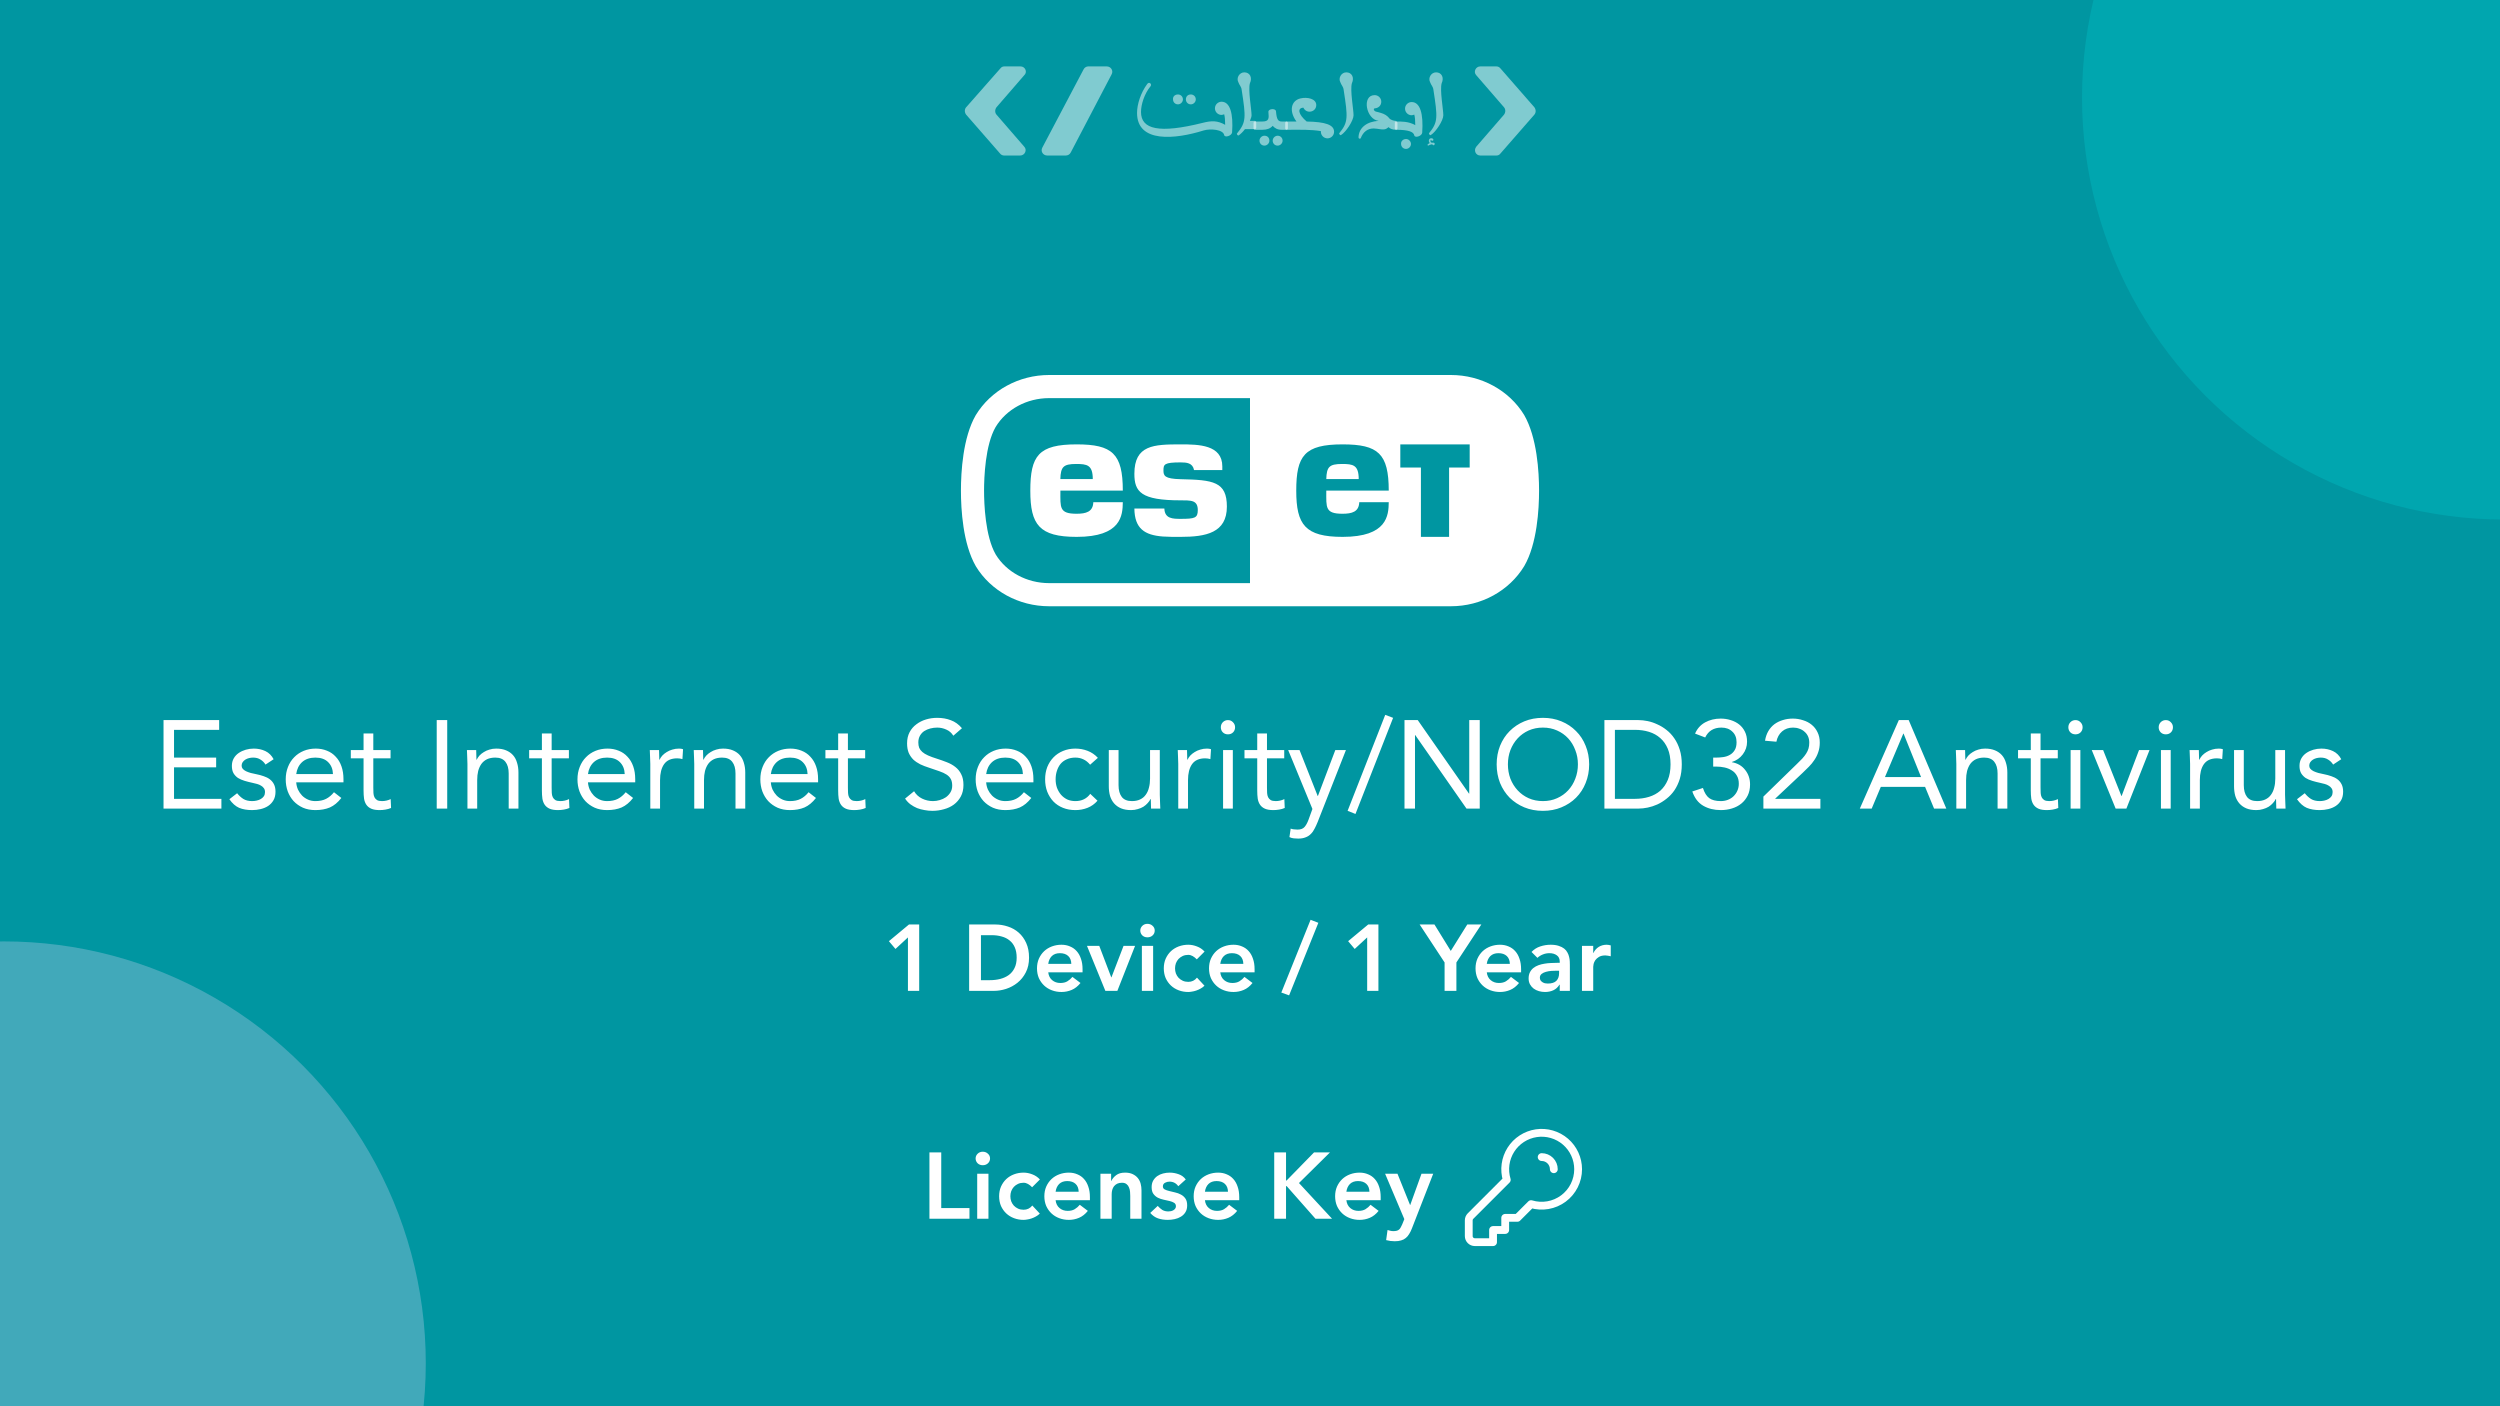 <svg xmlns="http://www.w3.org/2000/svg" width="640" height="360" viewBox="0 0 640 360" fill="none"><rect x="0" y="0" width="640" height="360" fill="#333333" stroke="none"/><g clip-path="url(#clip0_365_451)"><rect width="640" height="360" fill="#0096A1"></rect><circle cx="641" cy="25" r="108" fill="#00A6AF"></circle><circle cx="1" cy="349" r="108" fill="#41A9BA"></circle><path d="M293.703 21.478C294.209 20.802 294.97 21.562 294.547 22.069C292.942 24.013 292.097 26.801 292.097 28.66C292.097 33.138 296.744 34.236 307.897 31.448C310.178 30.857 311.699 30.857 313.643 31.955C313.643 30.772 313.558 29.843 313.389 29.251C313.136 29.336 312.967 29.42 312.713 29.42C311.784 29.42 311.023 28.66 311.023 27.73C311.023 26.801 311.784 26.041 312.713 26.041C314.91 26.041 315.755 29.082 315.417 33.898C315.332 34.743 313.558 35.335 313.389 34.574C313.136 33.138 309.84 32.884 308.151 33.391C300.884 35.672 291.083 36.686 291.083 28.913C291.083 26.716 292.013 23.759 293.703 21.478ZM302.828 25.449C302.828 26.125 302.236 26.716 301.56 26.716C300.8 26.716 300.293 26.125 300.293 25.449C300.208 24.689 300.8 24.182 301.56 24.182C302.236 24.182 302.828 24.689 302.828 25.449ZM306.123 25.449C306.123 26.125 305.531 26.716 304.855 26.716C304.095 26.716 303.588 26.125 303.588 25.449C303.588 24.689 304.095 24.182 304.855 24.182C305.531 24.182 306.123 24.689 306.123 25.449Z" fill="white" fill-opacity="0.5"></path><path d="M317.867 22.999C317.783 22.154 317.276 21.816 317.022 21.056C316.431 19.957 317.276 18.521 318.543 18.521C319.979 18.521 320.655 19.873 319.979 21.309C319.472 22.999 320.402 28.069 320.402 29.505C320.402 29.843 320.233 30.35 319.979 30.941H321.247C321.416 30.941 321.585 31.11 321.585 31.279V32.715C321.585 32.885 321.416 33.053 321.247 33.053H318.712C318.205 33.729 317.614 34.321 317.107 34.659C316.853 34.828 316.515 34.236 316.684 34.152C319.05 31.279 318.965 30.096 317.867 22.999Z" fill="white" fill-opacity="0.5"></path><path d="M329.358 31.11C329.527 31.11 329.696 31.279 329.696 31.448V32.885C329.696 33.054 329.527 33.223 329.358 33.223H328.091C326.992 33.223 326.316 32.8 325.809 32.209C325.218 32.885 324.373 33.223 323.19 33.223H321.247C321.078 33.223 320.909 33.054 320.909 32.885V31.448C320.909 31.279 321.078 31.11 321.247 31.11H323.106C324.88 31.11 324.88 30.35 324.711 28.66C324.626 27.815 326.57 27.646 326.654 28.491C326.823 30.688 327.246 31.11 328.175 31.11H329.358ZM324.964 36.011C324.964 36.687 324.373 37.278 323.697 37.278C322.937 37.278 322.43 36.687 322.43 36.011C322.43 35.335 323.021 34.743 323.697 34.743C324.457 34.743 324.964 35.25 324.964 36.011ZM328.344 36.011C328.344 36.687 327.753 37.278 327.077 37.278C326.316 37.278 325.809 36.687 325.809 36.011C325.809 35.335 326.401 34.743 327.077 34.743C327.753 34.743 328.344 35.25 328.344 36.011Z" fill="white" fill-opacity="0.5"></path><path d="M329.02 31.448C329.02 31.279 329.189 31.11 329.358 31.11H330.118C330.71 31.11 331.301 31.11 331.893 31.11C329.949 28.491 330.456 25.787 332.907 25.196C334.681 24.773 336.962 25.28 336.962 26.886C336.962 28.744 334.427 29.251 333.667 27.562C332.062 27.646 332.315 29.251 334.512 31.11C339.328 31.195 341.525 31.955 341.525 33.729C341.525 34.659 340.764 35.419 339.835 35.419C338.905 35.419 338.145 34.659 338.145 33.729V33.56C335.441 33.138 332.991 33.222 330.118 33.222H329.358C329.189 33.222 329.02 33.053 329.02 32.885V31.448Z" fill="white" fill-opacity="0.5"></path><path d="M343.975 22.999C343.89 22.154 343.383 21.816 343.13 21.056C342.539 19.957 343.383 18.521 344.651 18.521C346.087 18.521 346.763 19.873 346.087 21.309C345.58 22.999 346.51 28.069 346.51 29.505C346.51 30.857 344.566 33.814 343.299 34.574C343.045 34.743 342.707 34.152 342.876 34.067C345.158 31.279 345.073 30.096 343.975 22.999Z" fill="white" fill-opacity="0.5"></path><path d="M357.747 31.448V32.885C357.747 33.054 357.578 33.223 357.409 33.223C356.48 33.223 355.888 32.969 355.466 32.547C355.297 32.716 355.128 32.8 354.874 32.969C354.114 33.392 352.678 32.885 351.664 32.885C350.058 32.885 348.96 33.814 348.368 35.335C348.199 35.673 347.777 35.504 347.777 35.166C347.862 32.631 349.974 31.11 352.931 30.941C349.72 30.603 348.537 24.351 351.917 24.351C352.847 24.351 353.607 25.111 353.607 26.041C353.607 26.97 352.931 27.646 352.002 27.731C351.495 27.731 351.664 28.407 352.255 28.576C352.593 28.66 353.015 28.745 353.522 28.914C354.452 29.167 355.212 29.674 355.635 30.265C355.973 30.688 356.818 30.941 357.325 30.941C357.578 31.11 357.747 31.279 357.747 31.448Z" fill="white" fill-opacity="0.5"></path><path d="M357.071 31.448C357.071 31.279 357.24 31.11 357.409 31.11C358.676 31.11 360.535 31.026 362.31 32.039C362.31 30.857 362.225 29.927 362.056 29.336C361.803 29.42 361.634 29.505 361.38 29.505C360.451 29.505 359.69 28.744 359.69 27.815C359.69 26.885 360.451 26.125 361.38 26.125C363.577 26.125 364.422 29.167 364.084 33.983C363.999 34.828 362.225 35.419 362.056 34.659C361.887 33.729 360.535 33.222 357.409 33.222C357.24 33.222 357.071 33.053 357.071 32.884V31.448ZM359.944 35.588C360.62 35.588 361.211 36.179 361.211 36.855C361.211 37.531 360.62 38.123 359.944 38.123C359.183 38.123 358.676 37.531 358.676 36.855C358.592 36.179 359.183 35.588 359.944 35.588Z" fill="white" fill-opacity="0.5"></path><path d="M366.027 36.602C365.605 36.264 365.774 35.504 366.196 35.419C366.534 35.335 366.872 35.419 366.957 35.757C366.957 36.095 366.534 36.18 366.365 35.842C366.112 35.842 366.112 36.433 366.534 36.518C366.703 36.518 366.788 36.518 366.957 36.518C367.379 36.518 367.379 37.109 367.041 37.194C366.872 37.194 366.703 37.109 366.703 36.94C366.365 36.94 365.943 37.109 365.605 37.278C365.52 37.363 365.436 37.025 365.436 37.025C365.605 36.856 365.858 36.687 366.027 36.602ZM366.957 22.999C366.872 22.154 366.365 21.816 366.112 21.056C365.52 19.957 366.365 18.521 367.632 18.521C369.069 18.521 369.745 19.873 369.069 21.309C368.562 22.999 369.491 28.069 369.491 29.505C369.491 30.857 367.548 33.814 366.281 34.574C366.027 34.743 365.689 34.152 365.858 34.067C368.139 31.279 368.055 30.096 366.957 22.999Z" fill="white" fill-opacity="0.5"></path><path d="M383.094 17H378.954C377.771 17 377.096 18.436 377.94 19.281L385.038 27.477C385.46 27.984 385.46 28.744 385.038 29.336L377.94 37.531C377.18 38.461 377.771 39.813 378.954 39.813H383.094C383.517 39.813 383.855 39.644 384.108 39.306L392.811 29.336C393.233 28.829 393.233 28.068 392.811 27.477L384.108 17.507C383.855 17.169 383.432 17 383.094 17Z" fill="white" fill-opacity="0.5"></path><path d="M261.258 17H257.118C256.695 17 256.357 17.169 256.104 17.507L247.317 27.477C246.894 27.984 246.894 28.744 247.317 29.336L256.019 39.306C256.273 39.644 256.695 39.813 257.033 39.813H261.173C262.356 39.813 263.032 38.376 262.187 37.531L255.09 29.336C254.668 28.829 254.668 28.068 255.09 27.477L262.187 19.281C263.117 18.436 262.441 17 261.258 17Z" fill="white" fill-opacity="0.5"></path><path d="M277.396 17.76L266.834 37.785C266.327 38.714 267.003 39.813 268.102 39.813H272.833C273.34 39.813 273.847 39.559 274.101 39.052L284.578 19.028C285.084 18.098 284.409 17 283.31 17H278.579C278.156 17 277.649 17.253 277.396 17.76Z" fill="white" fill-opacity="0.5"></path><path d="M41.863 184.344H56.103V186.84H44.551V193.944H55.335V196.44H44.551V204.504H56.679V207H41.863V184.344ZM60.704 203.064C61.194 203.683 61.728 204.173 62.304 204.536C62.901 204.899 63.648 205.08 64.544 205.08C64.928 205.08 65.312 205.037 65.696 204.952C66.101 204.867 66.464 204.728 66.784 204.536C67.104 204.344 67.36 204.109 67.552 203.832C67.744 203.533 67.84 203.181 67.84 202.776C67.84 202.371 67.744 202.04 67.552 201.784C67.381 201.528 67.146 201.315 66.848 201.144C66.549 200.952 66.208 200.803 65.824 200.696C65.44 200.589 65.045 200.493 64.64 200.408C63.936 200.259 63.264 200.088 62.624 199.896C61.984 199.704 61.418 199.459 60.928 199.16C60.458 198.84 60.074 198.435 59.776 197.944C59.498 197.453 59.36 196.824 59.36 196.056C59.36 195.331 59.52 194.691 59.84 194.136C60.16 193.581 60.586 193.123 61.12 192.76C61.653 192.397 62.25 192.12 62.912 191.928C63.573 191.736 64.256 191.64 64.96 191.64C66.048 191.64 67.04 191.853 67.936 192.28C68.832 192.707 69.536 193.4 70.048 194.36L67.968 195.736C67.648 195.203 67.221 194.776 66.688 194.456C66.176 194.115 65.546 193.944 64.8 193.944C64.458 193.944 64.106 193.987 63.744 194.072C63.402 194.157 63.093 194.285 62.816 194.456C62.538 194.627 62.304 194.851 62.112 195.128C61.941 195.384 61.856 195.683 61.856 196.024C61.856 196.323 61.952 196.589 62.144 196.824C62.357 197.059 62.634 197.261 62.976 197.432C63.338 197.603 63.744 197.752 64.192 197.88C64.661 198.008 65.141 198.115 65.632 198.2C66.293 198.328 66.922 198.499 67.52 198.712C68.117 198.904 68.64 199.171 69.088 199.512C69.536 199.853 69.888 200.28 70.144 200.792C70.4 201.304 70.528 201.933 70.528 202.68C70.528 203.533 70.357 204.259 70.016 204.856C69.674 205.453 69.216 205.944 68.64 206.328C68.085 206.691 67.445 206.957 66.72 207.128C66.016 207.299 65.29 207.384 64.544 207.384C63.264 207.384 62.154 207.192 61.216 206.808C60.298 206.403 59.466 205.667 58.72 204.6L60.704 203.064ZM87.385 204.28C86.489 205.432 85.507 206.243 84.441 206.712C83.374 207.16 82.137 207.384 80.729 207.384C79.555 207.384 78.499 207.181 77.561 206.776C76.622 206.349 75.822 205.784 75.161 205.08C74.521 204.376 74.019 203.544 73.657 202.584C73.315 201.624 73.145 200.6 73.145 199.512C73.145 198.36 73.337 197.304 73.721 196.344C74.105 195.363 74.638 194.531 75.321 193.848C76.003 193.144 76.814 192.6 77.753 192.216C78.691 191.832 79.715 191.64 80.825 191.64C81.87 191.64 82.83 191.821 83.705 192.184C84.579 192.525 85.326 193.037 85.945 193.72C86.585 194.381 87.075 195.203 87.417 196.184C87.758 197.144 87.929 198.243 87.929 199.48V200.28H75.833C75.875 200.92 76.025 201.539 76.281 202.136C76.558 202.712 76.91 203.224 77.337 203.672C77.763 204.099 78.265 204.44 78.841 204.696C79.417 204.952 80.046 205.08 80.729 205.08C81.817 205.08 82.734 204.888 83.481 204.504C84.227 204.12 84.899 203.555 85.497 202.808L87.385 204.28ZM85.241 198.168C85.198 196.888 84.782 195.864 83.993 195.096C83.225 194.328 82.137 193.944 80.729 193.944C79.321 193.944 78.19 194.328 77.337 195.096C76.505 195.864 76.003 196.888 75.833 198.168H85.241ZM99.982 194.136H95.566V201.624C95.566 202.115 95.576 202.573 95.598 203C95.619 203.405 95.704 203.768 95.854 204.088C96.003 204.387 96.227 204.632 96.526 204.824C96.825 204.995 97.251 205.08 97.806 205.08C98.168 205.08 98.542 205.037 98.926 204.952C99.31 204.867 99.672 204.739 100.014 204.568L100.11 206.84C99.683 207.032 99.203 207.171 98.67 207.256C98.158 207.341 97.667 207.384 97.198 207.384C96.302 207.384 95.587 207.267 95.054 207.032C94.52 206.797 94.105 206.467 93.806 206.04C93.507 205.613 93.305 205.091 93.198 204.472C93.112 203.832 93.07 203.128 93.07 202.36V194.136H89.806V192.024H93.07V187.768H95.566V192.024H99.982V194.136ZM111.8 184.344H114.488V207H111.8V184.344ZM119.665 195.576C119.665 194.893 119.644 194.253 119.601 193.656C119.558 193.059 119.537 192.515 119.537 192.024H121.905C121.905 192.429 121.916 192.835 121.937 193.24C121.958 193.645 121.969 194.061 121.969 194.488H122.033C122.204 194.125 122.438 193.773 122.737 193.432C123.057 193.091 123.43 192.792 123.857 192.536C124.284 192.259 124.764 192.045 125.297 191.896C125.83 191.725 126.406 191.64 127.025 191.64C128.006 191.64 128.849 191.789 129.553 192.088C130.278 192.387 130.876 192.803 131.345 193.336C131.814 193.869 132.156 194.52 132.369 195.288C132.604 196.035 132.721 196.856 132.721 197.752V207H130.225V198.008C130.225 196.728 129.948 195.736 129.393 195.032C128.838 194.307 127.974 193.944 126.801 193.944C125.99 193.944 125.286 194.083 124.689 194.36C124.113 194.637 123.633 195.032 123.249 195.544C122.886 196.056 122.609 196.664 122.417 197.368C122.246 198.072 122.161 198.851 122.161 199.704V207H119.665V195.576ZM145.638 194.136H141.222V201.624C141.222 202.115 141.233 202.573 141.254 203C141.275 203.405 141.361 203.768 141.51 204.088C141.659 204.387 141.883 204.632 142.182 204.824C142.481 204.995 142.907 205.08 143.462 205.08C143.825 205.08 144.198 205.037 144.582 204.952C144.966 204.867 145.329 204.739 145.67 204.568L145.766 206.84C145.339 207.032 144.859 207.171 144.326 207.256C143.814 207.341 143.323 207.384 142.854 207.384C141.958 207.384 141.243 207.267 140.71 207.032C140.177 206.797 139.761 206.467 139.462 206.04C139.163 205.613 138.961 205.091 138.854 204.472C138.769 203.832 138.726 203.128 138.726 202.36V194.136H135.462V192.024H138.726V187.768H141.222V192.024H145.638V194.136ZM162.072 204.28C161.176 205.432 160.195 206.243 159.128 206.712C158.061 207.16 156.824 207.384 155.416 207.384C154.243 207.384 153.187 207.181 152.248 206.776C151.309 206.349 150.509 205.784 149.848 205.08C149.208 204.376 148.707 203.544 148.344 202.584C148.003 201.624 147.832 200.6 147.832 199.512C147.832 198.36 148.024 197.304 148.408 196.344C148.792 195.363 149.325 194.531 150.008 193.848C150.691 193.144 151.501 192.6 152.44 192.216C153.379 191.832 154.403 191.64 155.512 191.64C156.557 191.64 157.517 191.821 158.392 192.184C159.267 192.525 160.013 193.037 160.632 193.72C161.272 194.381 161.763 195.203 162.104 196.184C162.445 197.144 162.616 198.243 162.616 199.48V200.28H150.52C150.563 200.92 150.712 201.539 150.968 202.136C151.245 202.712 151.597 203.224 152.024 203.672C152.451 204.099 152.952 204.44 153.528 204.696C154.104 204.952 154.733 205.08 155.416 205.08C156.504 205.08 157.421 204.888 158.168 204.504C158.915 204.12 159.587 203.555 160.184 202.808L162.072 204.28ZM159.928 198.168C159.885 196.888 159.469 195.864 158.68 195.096C157.912 194.328 156.824 193.944 155.416 193.944C154.008 193.944 152.877 194.328 152.024 195.096C151.192 195.864 150.691 196.888 150.52 198.168H159.928ZM166.477 195.576C166.477 194.893 166.456 194.253 166.413 193.656C166.371 193.059 166.349 192.515 166.349 192.024H168.717C168.717 192.429 168.728 192.835 168.749 193.24C168.771 193.645 168.781 194.061 168.781 194.488H168.845C169.016 194.125 169.251 193.773 169.549 193.432C169.869 193.091 170.243 192.792 170.669 192.536C171.096 192.259 171.576 192.045 172.109 191.896C172.643 191.725 173.219 191.64 173.837 191.64C174.221 191.64 174.563 191.693 174.861 191.8L174.701 194.328C174.275 194.2 173.827 194.136 173.357 194.136C171.821 194.136 170.701 194.637 169.997 195.64C169.315 196.621 168.973 197.976 168.973 199.704V207H166.477V195.576ZM177.727 195.576C177.727 194.893 177.706 194.253 177.663 193.656C177.621 193.059 177.599 192.515 177.599 192.024H179.967C179.967 192.429 179.978 192.835 179.999 193.24C180.021 193.645 180.031 194.061 180.031 194.488H180.095C180.266 194.125 180.501 193.773 180.799 193.432C181.119 193.091 181.493 192.792 181.919 192.536C182.346 192.259 182.826 192.045 183.359 191.896C183.893 191.725 184.469 191.64 185.087 191.64C186.069 191.64 186.911 191.789 187.615 192.088C188.341 192.387 188.938 192.803 189.407 193.336C189.877 193.869 190.218 194.52 190.431 195.288C190.666 196.035 190.783 196.856 190.783 197.752V207H188.287V198.008C188.287 196.728 188.01 195.736 187.455 195.032C186.901 194.307 186.037 193.944 184.863 193.944C184.053 193.944 183.349 194.083 182.751 194.36C182.175 194.637 181.695 195.032 181.311 195.544C180.949 196.056 180.671 196.664 180.479 197.368C180.309 198.072 180.223 198.851 180.223 199.704V207H177.727V195.576ZM208.885 204.28C207.989 205.432 207.007 206.243 205.941 206.712C204.874 207.16 203.637 207.384 202.229 207.384C201.055 207.384 199.999 207.181 199.061 206.776C198.122 206.349 197.322 205.784 196.661 205.08C196.021 204.376 195.519 203.544 195.157 202.584C194.815 201.624 194.645 200.6 194.645 199.512C194.645 198.36 194.837 197.304 195.221 196.344C195.605 195.363 196.138 194.531 196.821 193.848C197.503 193.144 198.314 192.6 199.253 192.216C200.191 191.832 201.215 191.64 202.325 191.64C203.37 191.64 204.33 191.821 205.205 192.184C206.079 192.525 206.826 193.037 207.445 193.72C208.085 194.381 208.575 195.203 208.917 196.184C209.258 197.144 209.429 198.243 209.429 199.48V200.28H197.333C197.375 200.92 197.525 201.539 197.781 202.136C198.058 202.712 198.41 203.224 198.837 203.672C199.263 204.099 199.765 204.44 200.341 204.696C200.917 204.952 201.546 205.08 202.229 205.08C203.317 205.08 204.234 204.888 204.981 204.504C205.727 204.12 206.399 203.555 206.997 202.808L208.885 204.28ZM206.741 198.168C206.698 196.888 206.282 195.864 205.493 195.096C204.725 194.328 203.637 193.944 202.229 193.944C200.821 193.944 199.69 194.328 198.837 195.096C198.005 195.864 197.503 196.888 197.333 198.168H206.741ZM221.482 194.136H217.066V201.624C217.066 202.115 217.077 202.573 217.098 203C217.119 203.405 217.205 203.768 217.354 204.088C217.503 204.387 217.727 204.632 218.026 204.824C218.325 204.995 218.751 205.08 219.306 205.08C219.669 205.08 220.042 205.037 220.426 204.952C220.81 204.867 221.173 204.739 221.514 204.568L221.61 206.84C221.183 207.032 220.703 207.171 220.17 207.256C219.658 207.341 219.167 207.384 218.698 207.384C217.802 207.384 217.087 207.267 216.554 207.032C216.021 206.797 215.605 206.467 215.306 206.04C215.007 205.613 214.805 205.091 214.698 204.472C214.613 203.832 214.57 203.128 214.57 202.36V194.136H211.306V192.024H214.57V187.768H217.066V192.024H221.482V194.136ZM244.052 188.344C243.604 187.619 243.007 187.096 242.26 186.776C241.514 186.435 240.735 186.264 239.924 186.264C239.327 186.264 238.74 186.339 238.164 186.488C237.588 186.637 237.066 186.861 236.596 187.16C236.148 187.459 235.786 187.853 235.508 188.344C235.231 188.835 235.092 189.411 235.092 190.072C235.092 190.584 235.167 191.043 235.316 191.448C235.487 191.832 235.754 192.184 236.116 192.504C236.479 192.824 236.97 193.123 237.588 193.4C238.207 193.677 238.964 193.955 239.86 194.232C240.735 194.509 241.578 194.808 242.388 195.128C243.22 195.448 243.946 195.853 244.564 196.344C245.204 196.835 245.706 197.453 246.068 198.2C246.452 198.925 246.644 199.843 246.644 200.952C246.644 202.083 246.42 203.064 245.972 203.896C245.524 204.728 244.927 205.421 244.18 205.976C243.455 206.509 242.612 206.904 241.652 207.16C240.692 207.437 239.7 207.576 238.676 207.576C238.036 207.576 237.375 207.512 236.692 207.384C236.031 207.277 235.391 207.107 234.772 206.872C234.175 206.616 233.61 206.296 233.076 205.912C232.543 205.507 232.084 205.016 231.7 204.44L234.004 202.552C234.495 203.384 235.178 204.013 236.052 204.44C236.927 204.867 237.855 205.08 238.836 205.08C239.412 205.08 239.988 204.995 240.564 204.824C241.162 204.653 241.695 204.408 242.164 204.088C242.634 203.747 243.018 203.331 243.316 202.84C243.615 202.349 243.764 201.784 243.764 201.144C243.764 200.44 243.647 199.875 243.412 199.448C243.178 199 242.815 198.616 242.324 198.296C241.834 197.976 241.215 197.688 240.468 197.432C239.722 197.176 238.847 196.877 237.844 196.536C237.034 196.28 236.287 195.992 235.604 195.672C234.922 195.331 234.324 194.925 233.812 194.456C233.322 193.965 232.927 193.389 232.628 192.728C232.351 192.045 232.212 191.235 232.212 190.296C232.212 189.208 232.426 188.259 232.852 187.448C233.279 186.637 233.855 185.965 234.58 185.432C235.306 184.877 236.127 184.461 237.044 184.184C237.962 183.907 238.922 183.768 239.924 183.768C241.204 183.768 242.367 183.971 243.412 184.376C244.479 184.76 245.428 185.443 246.26 186.424L244.052 188.344ZM264.01 204.28C263.114 205.432 262.132 206.243 261.066 206.712C259.999 207.16 258.762 207.384 257.354 207.384C256.18 207.384 255.124 207.181 254.186 206.776C253.247 206.349 252.447 205.784 251.786 205.08C251.146 204.376 250.644 203.544 250.282 202.584C249.94 201.624 249.77 200.6 249.77 199.512C249.77 198.36 249.962 197.304 250.346 196.344C250.73 195.363 251.263 194.531 251.946 193.848C252.628 193.144 253.439 192.6 254.378 192.216C255.316 191.832 256.34 191.64 257.45 191.64C258.495 191.64 259.455 191.821 260.33 192.184C261.204 192.525 261.951 193.037 262.57 193.72C263.21 194.381 263.7 195.203 264.042 196.184C264.383 197.144 264.554 198.243 264.554 199.48V200.28H252.458C252.5 200.92 252.65 201.539 252.906 202.136C253.183 202.712 253.535 203.224 253.962 203.672C254.388 204.099 254.89 204.44 255.466 204.696C256.042 204.952 256.671 205.08 257.354 205.08C258.442 205.08 259.359 204.888 260.106 204.504C260.852 204.12 261.524 203.555 262.122 202.808L264.01 204.28ZM261.866 198.168C261.823 196.888 261.407 195.864 260.618 195.096C259.85 194.328 258.762 193.944 257.354 193.944C255.946 193.944 254.815 194.328 253.962 195.096C253.13 195.864 252.628 196.888 252.458 198.168H261.866ZM279.071 195.768C278.538 195.128 277.962 194.669 277.343 194.392C276.724 194.093 276.042 193.944 275.295 193.944C274.463 193.944 273.727 194.093 273.087 194.392C272.447 194.669 271.914 195.064 271.487 195.576C271.082 196.088 270.772 196.685 270.559 197.368C270.346 198.029 270.239 198.744 270.239 199.512C270.239 200.28 270.356 201.005 270.591 201.688C270.847 202.349 271.188 202.936 271.615 203.448C272.063 203.96 272.596 204.365 273.215 204.664C273.834 204.941 274.527 205.08 275.295 205.08C276.938 205.08 278.207 204.461 279.103 203.224L280.959 204.984C280.234 205.816 279.38 206.424 278.399 206.808C277.418 207.192 276.383 207.384 275.295 207.384C274.143 207.384 273.087 207.192 272.127 206.808C271.167 206.424 270.346 205.88 269.663 205.176C269.002 204.472 268.479 203.64 268.095 202.68C267.732 201.72 267.551 200.664 267.551 199.512C267.551 198.381 267.732 197.336 268.095 196.376C268.479 195.416 269.012 194.584 269.695 193.88C270.378 193.176 271.188 192.632 272.127 192.248C273.087 191.843 274.143 191.64 275.295 191.64C276.404 191.64 277.45 191.832 278.431 192.216C279.434 192.6 280.308 193.197 281.055 194.008L279.071 195.768ZM296.908 203.448C296.908 204.131 296.93 204.771 296.972 205.368C297.015 205.965 297.036 206.509 297.036 207H294.668C294.668 206.595 294.658 206.189 294.636 205.784C294.615 205.379 294.604 204.963 294.604 204.536H294.54C294.37 204.899 294.124 205.251 293.804 205.592C293.506 205.933 293.143 206.243 292.716 206.52C292.29 206.776 291.81 206.979 291.276 207.128C290.743 207.299 290.167 207.384 289.548 207.384C288.567 207.384 287.714 207.235 286.988 206.936C286.284 206.637 285.698 206.221 285.228 205.688C284.759 205.155 284.407 204.515 284.172 203.768C283.959 203 283.852 202.168 283.852 201.272V192.024H286.348V201.016C286.348 202.296 286.626 203.299 287.18 204.024C287.735 204.728 288.599 205.08 289.772 205.08C290.583 205.08 291.276 204.941 291.852 204.664C292.45 204.387 292.93 203.992 293.292 203.48C293.676 202.968 293.954 202.36 294.124 201.656C294.316 200.952 294.412 200.173 294.412 199.32V192.024H296.908V203.448ZM301.634 195.576C301.634 194.893 301.612 194.253 301.57 193.656C301.527 193.059 301.506 192.515 301.506 192.024H303.874C303.874 192.429 303.884 192.835 303.906 193.24C303.927 193.645 303.938 194.061 303.938 194.488H304.002C304.172 194.125 304.407 193.773 304.706 193.432C305.026 193.091 305.399 192.792 305.826 192.536C306.252 192.259 306.732 192.045 307.266 191.896C307.799 191.725 308.375 191.64 308.994 191.64C309.378 191.64 309.719 191.693 310.018 191.8L309.858 194.328C309.431 194.2 308.983 194.136 308.514 194.136C306.978 194.136 305.858 194.637 305.154 195.64C304.471 196.621 304.13 197.976 304.13 199.704V207H301.634V195.576ZM313.108 192.024H315.604V207H313.108V192.024ZM312.532 186.168C312.532 185.677 312.702 185.251 313.044 184.888C313.406 184.525 313.844 184.344 314.356 184.344C314.868 184.344 315.294 184.525 315.636 184.888C315.998 185.251 316.18 185.677 316.18 186.168C316.18 186.701 316.009 187.139 315.668 187.48C315.326 187.821 314.889 187.992 314.356 187.992C313.822 187.992 313.385 187.821 313.044 187.48C312.702 187.139 312.532 186.701 312.532 186.168ZM328.763 194.136H324.347V201.624C324.347 202.115 324.358 202.573 324.379 203C324.4 203.405 324.486 203.768 324.635 204.088C324.784 204.387 325.008 204.632 325.307 204.824C325.606 204.995 326.032 205.08 326.587 205.08C326.95 205.08 327.323 205.037 327.707 204.952C328.091 204.867 328.454 204.739 328.795 204.568L328.891 206.84C328.464 207.032 327.984 207.171 327.451 207.256C326.939 207.341 326.448 207.384 325.979 207.384C325.083 207.384 324.368 207.267 323.835 207.032C323.302 206.797 322.886 206.467 322.587 206.04C322.288 205.613 322.086 205.091 321.979 204.472C321.894 203.832 321.851 203.128 321.851 202.36V194.136H318.587V192.024H321.851V187.768H324.347V192.024H328.763V194.136ZM337.325 210.424C337.069 211.064 336.802 211.64 336.525 212.152C336.269 212.685 335.949 213.133 335.565 213.496C335.202 213.88 334.754 214.168 334.221 214.36C333.709 214.573 333.08 214.68 332.333 214.68C331.97 214.68 331.586 214.659 331.181 214.616C330.797 214.573 330.434 214.467 330.093 214.296L330.413 212.12C330.669 212.227 330.936 212.291 331.213 212.312C331.49 212.355 331.81 212.376 332.173 212.376C332.984 212.376 333.581 212.152 333.965 211.704C334.349 211.256 334.68 210.659 334.957 209.912L335.981 207.096L329.773 192.024H332.685L337.325 203.768H337.389L341.837 192.024H344.557L337.325 210.424ZM347.003 208.376L344.987 207.576L354.619 183L356.635 183.768L347.003 208.376ZM359.55 184.344H362.942L376.062 203.16H376.126V184.344H378.814V207H375.422L362.302 188.184H362.238V207H359.55V184.344ZM394.985 207.576C393.257 207.576 391.667 207.277 390.217 206.68C388.787 206.083 387.539 205.261 386.473 204.216C385.427 203.149 384.606 201.891 384.009 200.44C383.433 198.968 383.145 197.379 383.145 195.672C383.145 193.965 383.433 192.387 384.009 190.936C384.606 189.464 385.427 188.205 386.473 187.16C387.539 186.093 388.787 185.261 390.217 184.664C391.667 184.067 393.257 183.768 394.985 183.768C396.713 183.768 398.291 184.067 399.721 184.664C401.171 185.261 402.419 186.093 403.465 187.16C404.531 188.205 405.353 189.464 405.929 190.936C406.526 192.387 406.825 193.965 406.825 195.672C406.825 197.379 406.526 198.968 405.929 200.44C405.353 201.891 404.531 203.149 403.465 204.216C402.419 205.261 401.171 206.083 399.721 206.68C398.291 207.277 396.713 207.576 394.985 207.576ZM394.985 205.08C396.307 205.08 397.513 204.835 398.601 204.344C399.71 203.853 400.659 203.181 401.449 202.328C402.238 201.475 402.846 200.483 403.273 199.352C403.721 198.2 403.945 196.973 403.945 195.672C403.945 194.371 403.721 193.155 403.273 192.024C402.846 190.872 402.238 189.869 401.449 189.016C400.659 188.163 399.71 187.491 398.601 187C397.513 186.509 396.307 186.264 394.985 186.264C393.662 186.264 392.446 186.509 391.337 187C390.249 187.491 389.31 188.163 388.521 189.016C387.731 189.869 387.113 190.872 386.665 192.024C386.238 193.155 386.025 194.371 386.025 195.672C386.025 196.973 386.238 198.2 386.665 199.352C387.113 200.483 387.731 201.475 388.521 202.328C389.31 203.181 390.249 203.853 391.337 204.344C392.446 204.835 393.662 205.08 394.985 205.08ZM410.728 184.344H419.432C420.179 184.344 420.968 184.429 421.8 184.6C422.632 184.771 423.453 185.048 424.264 185.432C425.096 185.795 425.885 186.275 426.632 186.872C427.4 187.469 428.072 188.195 428.648 189.048C429.224 189.88 429.683 190.851 430.024 191.96C430.365 193.048 430.536 194.285 430.536 195.672C430.536 197.059 430.365 198.307 430.024 199.416C429.683 200.504 429.224 201.475 428.648 202.328C428.072 203.16 427.4 203.875 426.632 204.472C425.885 205.069 425.096 205.56 424.264 205.944C423.453 206.307 422.632 206.573 421.8 206.744C420.968 206.915 420.179 207 419.432 207H410.728V184.344ZM413.416 204.504H418.536C419.837 204.504 421.043 204.333 422.152 203.992C423.261 203.651 424.221 203.128 425.032 202.424C425.843 201.699 426.483 200.781 426.952 199.672C427.421 198.563 427.656 197.229 427.656 195.672C427.656 194.115 427.421 192.781 426.952 191.672C426.483 190.563 425.843 189.656 425.032 188.952C424.221 188.227 423.261 187.693 422.152 187.352C421.043 187.011 419.837 186.84 418.536 186.84H413.416V204.504ZM438.575 193.944H439.407C439.962 193.944 440.538 193.901 441.135 193.816C441.754 193.731 442.308 193.549 442.799 193.272C443.311 192.995 443.727 192.6 444.047 192.088C444.388 191.576 444.559 190.883 444.559 190.008C444.559 188.856 444.196 187.949 443.471 187.288C442.767 186.605 441.839 186.264 440.687 186.264C438.724 186.264 437.338 187.107 436.527 188.792L433.935 187.8C434.49 186.52 435.354 185.56 436.527 184.92C437.7 184.28 439.023 183.96 440.495 183.96C441.391 183.96 442.244 184.088 443.055 184.344C443.887 184.6 444.612 184.973 445.231 185.464C445.85 185.955 446.34 186.573 446.703 187.32C447.066 188.045 447.247 188.899 447.247 189.88C447.247 191.075 446.884 192.152 446.159 193.112C445.455 194.051 444.527 194.701 443.375 195.064V195.128C444.826 195.384 445.956 196.045 446.767 197.112C447.599 198.157 448.015 199.395 448.015 200.824C448.015 201.912 447.812 202.861 447.407 203.672C447.002 204.483 446.458 205.165 445.775 205.72C445.092 206.275 444.292 206.691 443.375 206.968C442.479 207.245 441.53 207.384 440.527 207.384C438.799 207.384 437.295 207.011 436.015 206.264C434.735 205.517 433.807 204.301 433.231 202.616L435.951 201.72C436.335 202.936 436.868 203.8 437.551 204.312C438.255 204.824 439.247 205.08 440.527 205.08C441.167 205.08 441.764 204.973 442.319 204.76C442.874 204.547 443.354 204.248 443.759 203.864C444.186 203.459 444.516 202.989 444.751 202.456C445.007 201.901 445.135 201.293 445.135 200.632C445.135 199.8 444.964 199.107 444.623 198.552C444.303 197.976 443.866 197.528 443.311 197.208C442.778 196.867 442.17 196.621 441.487 196.472C440.804 196.323 440.111 196.248 439.407 196.248H438.575V193.944ZM451.428 203.928L459.972 195.608C460.505 195.096 460.975 194.627 461.38 194.2C461.785 193.752 462.116 193.325 462.372 192.92C462.649 192.493 462.852 192.056 462.98 191.608C463.108 191.16 463.172 190.659 463.172 190.104C463.172 189.507 463.065 188.973 462.852 188.504C462.639 188.035 462.34 187.64 461.956 187.32C461.593 186.979 461.156 186.723 460.644 186.552C460.153 186.36 459.62 186.264 459.044 186.264C457.892 186.264 456.943 186.595 456.196 187.256C455.449 187.917 454.969 188.792 454.756 189.88L451.844 189.624C451.993 188.707 452.271 187.896 452.676 187.192C453.103 186.467 453.625 185.869 454.244 185.4C454.884 184.931 455.599 184.579 456.388 184.344C457.177 184.088 458.031 183.96 458.948 183.96C459.865 183.96 460.74 184.099 461.572 184.376C462.425 184.632 463.161 185.016 463.78 185.528C464.42 186.04 464.921 186.68 465.284 187.448C465.668 188.216 465.86 189.101 465.86 190.104C465.86 191 465.732 191.811 465.476 192.536C465.241 193.261 464.911 193.933 464.484 194.552C464.079 195.171 463.609 195.747 463.076 196.28C462.564 196.813 462.02 197.347 461.444 197.88L454.468 204.44V204.504H466.02V207H451.428V203.928ZM486.098 184.344H488.626L498.258 207H495.122L492.818 201.432H481.49L479.154 207H476.114L486.098 184.344ZM487.314 187.8H487.25L482.546 198.936H491.794L487.314 187.8ZM500.821 195.576C500.821 194.893 500.8 194.253 500.757 193.656C500.714 193.059 500.693 192.515 500.693 192.024H503.061C503.061 192.429 503.072 192.835 503.093 193.24C503.114 193.645 503.125 194.061 503.125 194.488H503.189C503.36 194.125 503.594 193.773 503.893 193.432C504.213 193.091 504.586 192.792 505.013 192.536C505.44 192.259 505.92 192.045 506.453 191.896C506.986 191.725 507.562 191.64 508.181 191.64C509.162 191.64 510.005 191.789 510.709 192.088C511.434 192.387 512.032 192.803 512.501 193.336C512.97 193.869 513.312 194.52 513.525 195.288C513.76 196.035 513.877 196.856 513.877 197.752V207H511.381V198.008C511.381 196.728 511.104 195.736 510.549 195.032C509.994 194.307 509.13 193.944 507.957 193.944C507.146 193.944 506.442 194.083 505.845 194.36C505.269 194.637 504.789 195.032 504.405 195.544C504.042 196.056 503.765 196.664 503.573 197.368C503.402 198.072 503.317 198.851 503.317 199.704V207H500.821V195.576ZM526.794 194.136H522.378V201.624C522.378 202.115 522.389 202.573 522.41 203C522.432 203.405 522.517 203.768 522.666 204.088C522.816 204.387 523.04 204.632 523.338 204.824C523.637 204.995 524.064 205.08 524.618 205.08C524.981 205.08 525.354 205.037 525.738 204.952C526.122 204.867 526.485 204.739 526.826 204.568L526.922 206.84C526.496 207.032 526.016 207.171 525.482 207.256C524.97 207.341 524.48 207.384 524.01 207.384C523.114 207.384 522.4 207.267 521.866 207.032C521.333 206.797 520.917 206.467 520.618 206.04C520.32 205.613 520.117 205.091 520.01 204.472C519.925 203.832 519.882 203.128 519.882 202.36V194.136H516.618V192.024H519.882V187.768H522.378V192.024H526.794V194.136ZM530.076 192.024H532.572V207H530.076V192.024ZM529.5 186.168C529.5 185.677 529.671 185.251 530.012 184.888C530.375 184.525 530.812 184.344 531.324 184.344C531.836 184.344 532.263 184.525 532.604 184.888C532.967 185.251 533.148 185.677 533.148 186.168C533.148 186.701 532.978 187.139 532.636 187.48C532.295 187.821 531.858 187.992 531.324 187.992C530.791 187.992 530.354 187.821 530.012 187.48C529.671 187.139 529.5 186.701 529.5 186.168ZM544.356 207H541.604L535.492 192.024H538.404L543.076 203.768H543.14L547.588 192.024H550.276L544.356 207ZM553.201 192.024H555.697V207H553.201V192.024ZM552.625 186.168C552.625 185.677 552.796 185.251 553.137 184.888C553.5 184.525 553.937 184.344 554.449 184.344C554.961 184.344 555.388 184.525 555.729 184.888C556.092 185.251 556.273 185.677 556.273 186.168C556.273 186.701 556.103 187.139 555.761 187.48C555.42 187.821 554.983 187.992 554.449 187.992C553.916 187.992 553.479 187.821 553.137 187.48C552.796 187.139 552.625 186.701 552.625 186.168ZM560.665 195.576C560.665 194.893 560.644 194.253 560.601 193.656C560.558 193.059 560.537 192.515 560.537 192.024H562.905C562.905 192.429 562.916 192.835 562.937 193.24C562.958 193.645 562.969 194.061 562.969 194.488H563.033C563.204 194.125 563.438 193.773 563.737 193.432C564.057 193.091 564.43 192.792 564.857 192.536C565.284 192.259 565.764 192.045 566.297 191.896C566.83 191.725 567.406 191.64 568.025 191.64C568.409 191.64 568.75 191.693 569.049 191.8L568.889 194.328C568.462 194.2 568.014 194.136 567.545 194.136C566.009 194.136 564.889 194.637 564.185 195.64C563.502 196.621 563.161 197.976 563.161 199.704V207H560.665V195.576ZM584.971 203.448C584.971 204.131 584.992 204.771 585.035 205.368C585.078 205.965 585.099 206.509 585.099 207H582.731C582.731 206.595 582.72 206.189 582.699 205.784C582.678 205.379 582.667 204.963 582.667 204.536H582.603C582.432 204.899 582.187 205.251 581.867 205.592C581.568 205.933 581.206 206.243 580.779 206.52C580.352 206.776 579.872 206.979 579.339 207.128C578.806 207.299 578.23 207.384 577.611 207.384C576.63 207.384 575.776 207.235 575.051 206.936C574.347 206.637 573.76 206.221 573.291 205.688C572.822 205.155 572.47 204.515 572.235 203.768C572.022 203 571.915 202.168 571.915 201.272V192.024H574.411V201.016C574.411 202.296 574.688 203.299 575.243 204.024C575.798 204.728 576.662 205.08 577.835 205.08C578.646 205.08 579.339 204.941 579.915 204.664C580.512 204.387 580.992 203.992 581.355 203.48C581.739 202.968 582.016 202.36 582.187 201.656C582.379 200.952 582.475 200.173 582.475 199.32V192.024H584.971V203.448ZM590.016 203.064C590.507 203.683 591.04 204.173 591.616 204.536C592.213 204.899 592.96 205.08 593.856 205.08C594.24 205.08 594.624 205.037 595.008 204.952C595.413 204.867 595.776 204.728 596.096 204.536C596.416 204.344 596.672 204.109 596.864 203.832C597.056 203.533 597.152 203.181 597.152 202.776C597.152 202.371 597.056 202.04 596.864 201.784C596.693 201.528 596.459 201.315 596.16 201.144C595.861 200.952 595.52 200.803 595.136 200.696C594.752 200.589 594.357 200.493 593.952 200.408C593.248 200.259 592.576 200.088 591.936 199.896C591.296 199.704 590.731 199.459 590.24 199.16C589.771 198.84 589.387 198.435 589.088 197.944C588.811 197.453 588.672 196.824 588.672 196.056C588.672 195.331 588.832 194.691 589.152 194.136C589.472 193.581 589.899 193.123 590.432 192.76C590.965 192.397 591.563 192.12 592.224 191.928C592.885 191.736 593.568 191.64 594.272 191.64C595.36 191.64 596.352 191.853 597.248 192.28C598.144 192.707 598.848 193.4 599.36 194.36L597.28 195.736C596.96 195.203 596.533 194.776 596 194.456C595.488 194.115 594.859 193.944 594.112 193.944C593.771 193.944 593.419 193.987 593.056 194.072C592.715 194.157 592.405 194.285 592.128 194.456C591.851 194.627 591.616 194.851 591.424 195.128C591.253 195.384 591.168 195.683 591.168 196.024C591.168 196.323 591.264 196.589 591.456 196.824C591.669 197.059 591.947 197.261 592.288 197.432C592.651 197.603 593.056 197.752 593.504 197.88C593.973 198.008 594.453 198.115 594.944 198.2C595.605 198.328 596.235 198.499 596.832 198.712C597.429 198.904 597.952 199.171 598.4 199.512C598.848 199.853 599.2 200.28 599.456 200.792C599.712 201.304 599.84 201.933 599.84 202.68C599.84 203.533 599.669 204.259 599.328 204.856C598.987 205.453 598.528 205.944 597.952 206.328C597.397 206.691 596.757 206.957 596.032 207.128C595.328 207.299 594.603 207.384 593.856 207.384C592.576 207.384 591.467 207.192 590.528 206.808C589.611 206.403 588.779 205.667 588.032 204.6L590.016 203.064Z" fill="white"></path><path d="M232.432 239.981L229.24 242.933L227.56 240.941L232.696 236.669H235.312V253.661H232.432V239.981ZM248.099 236.669H254.795C255.915 236.669 256.995 236.845 258.035 237.197C259.075 237.533 259.995 238.053 260.795 238.757C261.595 239.461 262.235 240.349 262.715 241.421C263.195 242.477 263.435 243.725 263.435 245.165C263.435 246.621 263.155 247.885 262.595 248.957C262.051 250.013 261.339 250.893 260.459 251.597C259.595 252.285 258.627 252.805 257.555 253.157C256.499 253.493 255.459 253.661 254.435 253.661H248.099V236.669ZM253.379 250.925C254.323 250.925 255.211 250.821 256.043 250.613C256.891 250.389 257.627 250.053 258.251 249.605C258.875 249.141 259.363 248.549 259.715 247.829C260.083 247.093 260.267 246.205 260.267 245.165C260.267 244.141 260.107 243.261 259.787 242.525C259.467 241.789 259.019 241.197 258.443 240.749C257.883 240.285 257.211 239.949 256.427 239.741C255.659 239.517 254.811 239.405 253.883 239.405H251.123V250.925H253.379ZM268.35 248.909C268.446 249.773 268.782 250.445 269.358 250.925C269.934 251.405 270.63 251.645 271.446 251.645C272.166 251.645 272.766 251.501 273.246 251.213C273.742 250.909 274.174 250.533 274.542 250.085L276.606 251.645C275.934 252.477 275.182 253.069 274.35 253.421C273.518 253.773 272.646 253.949 271.734 253.949C270.87 253.949 270.054 253.805 269.286 253.517C268.518 253.229 267.854 252.821 267.294 252.293C266.734 251.765 266.286 251.133 265.95 250.397C265.63 249.645 265.47 248.813 265.47 247.901C265.47 246.989 265.63 246.165 265.95 245.429C266.286 244.677 266.734 244.037 267.294 243.509C267.854 242.981 268.518 242.573 269.286 242.285C270.054 241.997 270.87 241.853 271.734 241.853C272.534 241.853 273.262 241.997 273.918 242.285C274.59 242.557 275.158 242.957 275.622 243.485C276.102 244.013 276.47 244.669 276.726 245.453C276.998 246.221 277.134 247.109 277.134 248.117V248.909H268.35ZM274.254 246.749C274.238 245.885 273.974 245.213 273.462 244.733C272.95 244.253 272.238 244.013 271.326 244.013C270.462 244.013 269.774 244.261 269.262 244.757C268.766 245.253 268.462 245.917 268.35 246.749H274.254ZM278.267 242.141H281.411L284.483 250.205H284.531L287.627 242.141H290.579L286.043 253.661H282.971L278.267 242.141ZM292.321 242.141H295.201V253.661H292.321V242.141ZM291.913 238.229C291.913 237.765 292.081 237.365 292.417 237.029C292.769 236.677 293.209 236.501 293.737 236.501C294.265 236.501 294.705 236.669 295.057 237.005C295.425 237.325 295.609 237.733 295.609 238.229C295.609 238.725 295.425 239.141 295.057 239.477C294.705 239.797 294.265 239.957 293.737 239.957C293.209 239.957 292.769 239.789 292.417 239.453C292.081 239.101 291.913 238.693 291.913 238.229ZM306.379 245.597C306.043 245.245 305.691 244.965 305.323 244.757C304.955 244.549 304.579 244.445 304.195 244.445C303.667 244.445 303.195 244.541 302.779 244.733C302.363 244.925 302.003 245.181 301.699 245.501C301.411 245.821 301.187 246.189 301.027 246.605C300.883 247.021 300.811 247.453 300.811 247.901C300.811 248.349 300.883 248.781 301.027 249.197C301.187 249.613 301.411 249.981 301.699 250.301C302.003 250.621 302.363 250.877 302.779 251.069C303.195 251.261 303.667 251.357 304.195 251.357C305.107 251.357 305.851 250.997 306.427 250.277L308.347 252.341C308.059 252.629 307.723 252.877 307.339 253.085C306.971 253.293 306.595 253.461 306.211 253.589C305.827 253.717 305.459 253.805 305.107 253.853C304.755 253.917 304.451 253.949 304.195 253.949C303.331 253.949 302.515 253.805 301.747 253.517C300.979 253.229 300.315 252.821 299.755 252.293C299.195 251.765 298.747 251.133 298.411 250.397C298.091 249.645 297.931 248.813 297.931 247.901C297.931 246.989 298.091 246.165 298.411 245.429C298.747 244.677 299.195 244.037 299.755 243.509C300.315 242.981 300.979 242.573 301.747 242.285C302.515 241.997 303.331 241.853 304.195 241.853C304.931 241.853 305.667 241.997 306.403 242.285C307.155 242.557 307.811 242.997 308.371 243.605L306.379 245.597ZM312.389 248.909C312.485 249.773 312.821 250.445 313.397 250.925C313.973 251.405 314.669 251.645 315.485 251.645C316.205 251.645 316.805 251.501 317.285 251.213C317.781 250.909 318.213 250.533 318.581 250.085L320.645 251.645C319.973 252.477 319.221 253.069 318.389 253.421C317.557 253.773 316.685 253.949 315.773 253.949C314.909 253.949 314.093 253.805 313.325 253.517C312.557 253.229 311.893 252.821 311.333 252.293C310.773 251.765 310.325 251.133 309.989 250.397C309.669 249.645 309.509 248.813 309.509 247.901C309.509 246.989 309.669 246.165 309.989 245.429C310.325 244.677 310.773 244.037 311.333 243.509C311.893 242.981 312.557 242.573 313.325 242.285C314.093 241.997 314.909 241.853 315.773 241.853C316.573 241.853 317.301 241.997 317.957 242.285C318.629 242.557 319.197 242.957 319.661 243.485C320.141 244.013 320.509 244.669 320.765 245.453C321.037 246.221 321.173 247.109 321.173 248.117V248.909H312.389ZM318.293 246.749C318.277 245.885 318.013 245.213 317.501 244.733C316.989 244.253 316.277 244.013 315.365 244.013C314.501 244.013 313.813 244.261 313.301 244.757C312.805 245.253 312.501 245.917 312.389 246.749H318.293ZM330.01 254.813L328.018 254.093L335.506 235.469L337.498 236.237L330.01 254.813ZM349.995 239.981L346.803 242.933L345.123 240.941L350.259 236.669H352.875V253.661H349.995V239.981ZM369.814 246.389L363.43 236.669H367.222L371.398 243.437L375.622 236.669H379.222L372.838 246.389V253.661H369.814V246.389ZM380.616 248.909C380.712 249.773 381.048 250.445 381.624 250.925C382.2 251.405 382.896 251.645 383.712 251.645C384.432 251.645 385.032 251.501 385.512 251.213C386.008 250.909 386.44 250.533 386.808 250.085L388.872 251.645C388.2 252.477 387.448 253.069 386.616 253.421C385.784 253.773 384.912 253.949 384 253.949C383.136 253.949 382.32 253.805 381.552 253.517C380.784 253.229 380.12 252.821 379.56 252.293C379 251.765 378.552 251.133 378.216 250.397C377.896 249.645 377.736 248.813 377.736 247.901C377.736 246.989 377.896 246.165 378.216 245.429C378.552 244.677 379 244.037 379.56 243.509C380.12 242.981 380.784 242.573 381.552 242.285C382.32 241.997 383.136 241.853 384 241.853C384.8 241.853 385.528 241.997 386.184 242.285C386.856 242.557 387.424 242.957 387.888 243.485C388.368 244.013 388.736 244.669 388.992 245.453C389.264 246.221 389.4 247.109 389.4 248.117V248.909H380.616ZM386.52 246.749C386.504 245.885 386.24 245.213 385.728 244.733C385.216 244.253 384.504 244.013 383.592 244.013C382.728 244.013 382.04 244.261 381.528 244.757C381.032 245.253 380.728 245.917 380.616 246.749H386.52ZM399.293 252.077H399.221C398.805 252.749 398.277 253.229 397.637 253.517C396.997 253.805 396.293 253.949 395.525 253.949C394.997 253.949 394.477 253.877 393.965 253.733C393.469 253.589 393.021 253.373 392.621 253.085C392.237 252.797 391.925 252.437 391.685 252.005C391.445 251.573 391.325 251.069 391.325 250.493C391.325 249.869 391.437 249.341 391.661 248.909C391.885 248.461 392.181 248.093 392.549 247.805C392.933 247.501 393.373 247.261 393.869 247.085C394.365 246.909 394.877 246.781 395.405 246.701C395.949 246.605 396.493 246.549 397.037 246.533C397.581 246.501 398.093 246.485 398.573 246.485H399.293V246.173C399.293 245.453 399.045 244.917 398.549 244.565C398.053 244.197 397.421 244.013 396.653 244.013C396.045 244.013 395.477 244.125 394.949 244.349C394.421 244.557 393.965 244.845 393.581 245.213L392.069 243.701C392.709 243.029 393.453 242.557 394.301 242.285C395.165 241.997 396.053 241.853 396.965 241.853C397.781 241.853 398.469 241.949 399.029 242.141C399.589 242.317 400.053 242.549 400.421 242.837C400.789 243.125 401.069 243.461 401.261 243.845C401.469 244.213 401.613 244.589 401.693 244.973C401.789 245.357 401.845 245.733 401.861 246.101C401.877 246.453 401.885 246.765 401.885 247.037V253.661H399.293V252.077ZM399.125 248.501H398.525C398.125 248.501 397.677 248.517 397.181 248.549C396.685 248.581 396.213 248.661 395.765 248.789C395.333 248.901 394.965 249.077 394.661 249.317C394.357 249.557 394.205 249.877 394.205 250.277C394.205 250.549 394.261 250.781 394.373 250.973C394.501 251.149 394.661 251.301 394.853 251.429C395.045 251.557 395.261 251.653 395.501 251.717C395.741 251.765 395.981 251.789 396.221 251.789C397.229 251.789 397.965 251.557 398.429 251.093C398.893 250.613 399.125 249.965 399.125 249.149V248.501ZM404.984 242.141H407.864V243.965H407.912C408.232 243.293 408.688 242.773 409.28 242.405C409.872 242.037 410.552 241.853 411.32 241.853C411.496 241.853 411.664 241.869 411.824 241.901C412 241.933 412.176 241.973 412.352 242.021V244.805C412.112 244.741 411.872 244.693 411.632 244.661C411.408 244.613 411.184 244.589 410.96 244.589C410.288 244.589 409.744 244.717 409.328 244.973C408.928 245.213 408.616 245.493 408.392 245.813C408.184 246.133 408.04 246.453 407.96 246.773C407.896 247.093 407.864 247.333 407.864 247.493V253.661H404.984V242.141Z" fill="white"></path><path d="M268.558 96C260.835 96 253.654 99.92 249.781 106.302C246.497 112.002 246 120.836 246 125.6C246 130.364 246.486 139.197 249.816 144.967C253.643 151.28 260.835 155.2 268.558 155.2H371.442C379.177 155.2 386.357 151.28 390.219 144.898C393.514 139.198 394 130.352 394 125.6C394 120.836 393.503 111.991 390.184 106.233C386.346 99.92 379.165 96 371.442 96H268.558ZM268.558 101.92H320V149.28H268.558C262.881 149.28 257.643 146.447 254.903 141.949C252.209 137.267 251.92 128.953 251.92 125.6C251.92 122.247 252.209 113.933 254.88 109.308C257.643 104.753 262.881 101.92 268.558 101.92ZM275.623 113.76C265.853 113.76 263.76 116.662 263.76 125.623C263.76 134.318 266.038 137.44 275.623 137.44C287.07 137.44 287.394 131.936 287.44 128.56H279.89C279.809 131.034 278.017 131.52 275.6 131.52C271.137 131.52 271.461 129.924 271.461 125.785V125.6H287.44C287.44 116.13 284.746 113.76 275.623 113.76ZM302.24 113.76C295.372 113.76 290.4 113.91 290.4 121.287C290.4 125.912 292.077 128.086 302.24 128.086C303.165 128.086 304.622 128.04 305.478 128.387C306.264 128.722 306.634 129.393 306.634 130.595C306.634 132.618 305.859 132.827 302.24 132.827C300.228 132.827 298.17 132.792 298.077 130.19H290.4C290.458 135.312 293.002 136.989 297.696 137.347C299.107 137.452 300.656 137.44 302.24 137.44C308.715 137.44 314.08 136.411 314.08 129.693C314.08 123.299 310.588 122.848 302.24 122.675C298.089 122.582 297.846 121.75 297.846 120.432C297.846 118.871 298.031 118.373 302.24 118.373C303.789 118.373 305.327 118.501 305.674 120.339H312.912V119.403C312.912 113.841 306.819 113.76 302.24 113.76ZM343.703 113.76C352.826 113.76 355.508 116.13 355.52 125.6H339.529V125.785C339.529 129.924 339.217 131.52 343.68 131.52C346.097 131.52 347.889 131.034 347.97 128.56H355.52C355.474 131.936 355.15 137.44 343.703 137.44C334.118 137.44 331.84 134.318 331.84 125.623C331.84 116.662 333.933 113.76 343.703 113.76ZM358.48 113.76H376.24V119.68H370.967V137.44H363.753V119.68H358.48V113.76ZM275.484 118.778C278.259 118.778 279.751 119.009 279.751 122.64H271.449C271.542 119.53 272.201 118.778 275.484 118.778ZM343.564 118.778C340.281 118.778 339.622 119.53 339.529 122.64H347.831C347.831 119.009 346.339 118.778 343.564 118.778Z" fill="white"></path><path d="M237.935 295.008H240.959V309.264H248.183V312H237.935V295.008ZM250.164 300.48H253.044V312H250.164V300.48ZM249.756 296.568C249.756 296.104 249.924 295.704 250.26 295.368C250.612 295.016 251.052 294.84 251.58 294.84C252.108 294.84 252.548 295.008 252.9 295.344C253.268 295.664 253.452 296.072 253.452 296.568C253.452 297.064 253.268 297.48 252.9 297.816C252.548 298.136 252.108 298.296 251.58 298.296C251.052 298.296 250.612 298.128 250.26 297.792C249.924 297.44 249.756 297.032 249.756 296.568ZM264.223 303.936C263.887 303.584 263.535 303.304 263.167 303.096C262.799 302.888 262.423 302.784 262.039 302.784C261.511 302.784 261.039 302.88 260.623 303.072C260.207 303.264 259.847 303.52 259.543 303.84C259.255 304.16 259.031 304.528 258.871 304.944C258.727 305.36 258.655 305.792 258.655 306.24C258.655 306.688 258.727 307.12 258.871 307.536C259.031 307.952 259.255 308.32 259.543 308.64C259.847 308.96 260.207 309.216 260.623 309.408C261.039 309.6 261.511 309.696 262.039 309.696C262.951 309.696 263.695 309.336 264.271 308.616L266.191 310.68C265.903 310.968 265.567 311.216 265.183 311.424C264.815 311.632 264.439 311.8 264.055 311.928C263.671 312.056 263.303 312.144 262.951 312.192C262.599 312.256 262.295 312.288 262.039 312.288C261.175 312.288 260.359 312.144 259.591 311.856C258.823 311.568 258.159 311.16 257.599 310.632C257.039 310.104 256.591 309.472 256.255 308.736C255.935 307.984 255.775 307.152 255.775 306.24C255.775 305.328 255.935 304.504 256.255 303.768C256.591 303.016 257.039 302.376 257.599 301.848C258.159 301.32 258.823 300.912 259.591 300.624C260.359 300.336 261.175 300.192 262.039 300.192C262.775 300.192 263.511 300.336 264.247 300.624C264.999 300.896 265.655 301.336 266.215 301.944L264.223 303.936ZM270.233 307.248C270.329 308.112 270.665 308.784 271.241 309.264C271.817 309.744 272.513 309.984 273.329 309.984C274.049 309.984 274.649 309.84 275.129 309.552C275.625 309.248 276.057 308.872 276.425 308.424L278.489 309.984C277.817 310.816 277.065 311.408 276.233 311.76C275.401 312.112 274.529 312.288 273.617 312.288C272.753 312.288 271.937 312.144 271.169 311.856C270.401 311.568 269.737 311.16 269.177 310.632C268.617 310.104 268.169 309.472 267.833 308.736C267.513 307.984 267.353 307.152 267.353 306.24C267.353 305.328 267.513 304.504 267.833 303.768C268.169 303.016 268.617 302.376 269.177 301.848C269.737 301.32 270.401 300.912 271.169 300.624C271.937 300.336 272.753 300.192 273.617 300.192C274.417 300.192 275.145 300.336 275.801 300.624C276.473 300.896 277.041 301.296 277.505 301.824C277.985 302.352 278.353 303.008 278.609 303.792C278.881 304.56 279.017 305.448 279.017 306.456V307.248H270.233ZM276.137 305.088C276.121 304.224 275.857 303.552 275.345 303.072C274.833 302.592 274.121 302.352 273.209 302.352C272.345 302.352 271.657 302.6 271.145 303.096C270.649 303.592 270.345 304.256 270.233 305.088H276.137ZM281.71 300.48H284.446V302.328H284.494C284.766 301.752 285.182 301.256 285.742 300.84C286.302 300.408 287.062 300.192 288.022 300.192C288.79 300.192 289.438 300.32 289.966 300.576C290.51 300.832 290.95 301.168 291.286 301.584C291.622 302 291.862 302.48 292.006 303.024C292.15 303.568 292.222 304.136 292.222 304.728V312H289.342V306.168C289.342 305.848 289.326 305.496 289.294 305.112C289.262 304.712 289.174 304.344 289.03 304.008C288.902 303.656 288.694 303.368 288.406 303.144C288.118 302.904 287.726 302.784 287.23 302.784C286.75 302.784 286.342 302.864 286.006 303.024C285.686 303.184 285.414 303.4 285.19 303.672C284.982 303.944 284.83 304.256 284.734 304.608C284.638 304.96 284.59 305.328 284.59 305.712V312H281.71V300.48ZM301.635 303.672C301.091 302.888 300.339 302.496 299.379 302.496C298.995 302.496 298.619 302.592 298.251 302.784C297.883 302.976 297.699 303.288 297.699 303.72C297.699 304.072 297.851 304.328 298.155 304.488C298.459 304.648 298.843 304.784 299.307 304.896C299.771 305.008 300.267 305.128 300.795 305.256C301.339 305.368 301.843 305.552 302.307 305.808C302.771 306.048 303.155 306.384 303.459 306.816C303.763 307.248 303.915 307.84 303.915 308.592C303.915 309.28 303.763 309.864 303.459 310.344C303.171 310.808 302.787 311.184 302.307 311.472C301.843 311.76 301.315 311.968 300.723 312.096C300.131 312.224 299.539 312.288 298.947 312.288C298.035 312.288 297.203 312.16 296.451 311.904C295.715 311.648 295.051 311.184 294.459 310.512L296.379 308.712C296.747 309.128 297.139 309.472 297.555 309.744C297.987 310 298.507 310.128 299.115 310.128C299.323 310.128 299.539 310.104 299.763 310.056C299.987 310.008 300.195 309.928 300.387 309.816C300.579 309.704 300.731 309.568 300.843 309.408C300.971 309.232 301.035 309.032 301.035 308.808C301.035 308.408 300.883 308.112 300.579 307.92C300.275 307.728 299.891 307.576 299.427 307.464C298.963 307.336 298.459 307.224 297.915 307.128C297.387 307.016 296.891 306.848 296.427 306.624C295.963 306.384 295.579 306.056 295.275 305.64C294.971 305.224 294.819 304.648 294.819 303.912C294.819 303.272 294.947 302.72 295.203 302.256C295.475 301.776 295.827 301.384 296.259 301.08C296.691 300.776 297.187 300.552 297.747 300.408C298.307 300.264 298.875 300.192 299.451 300.192C300.219 300.192 300.979 300.328 301.731 300.6C302.483 300.856 303.091 301.304 303.555 301.944L301.635 303.672ZM308.459 307.248C308.555 308.112 308.891 308.784 309.467 309.264C310.043 309.744 310.739 309.984 311.555 309.984C312.275 309.984 312.875 309.84 313.355 309.552C313.851 309.248 314.283 308.872 314.651 308.424L316.715 309.984C316.043 310.816 315.291 311.408 314.459 311.76C313.627 312.112 312.755 312.288 311.843 312.288C310.979 312.288 310.163 312.144 309.395 311.856C308.627 311.568 307.963 311.16 307.403 310.632C306.843 310.104 306.395 309.472 306.059 308.736C305.739 307.984 305.579 307.152 305.579 306.24C305.579 305.328 305.739 304.504 306.059 303.768C306.395 303.016 306.843 302.376 307.403 301.848C307.963 301.32 308.627 300.912 309.395 300.624C310.163 300.336 310.979 300.192 311.843 300.192C312.643 300.192 313.371 300.336 314.027 300.624C314.699 300.896 315.267 301.296 315.731 301.824C316.211 302.352 316.579 303.008 316.835 303.792C317.107 304.56 317.243 305.448 317.243 306.456V307.248H308.459ZM314.363 305.088C314.347 304.224 314.083 303.552 313.571 303.072C313.059 302.592 312.347 302.352 311.435 302.352C310.571 302.352 309.883 302.6 309.371 303.096C308.875 303.592 308.571 304.256 308.459 305.088H314.363ZM326.201 295.008H329.225V302.208H329.369L336.401 295.008H340.481L332.537 302.856L341.009 312H336.761L329.393 303.648H329.225V312H326.201V295.008ZM344.67 307.248C344.766 308.112 345.102 308.784 345.678 309.264C346.254 309.744 346.95 309.984 347.766 309.984C348.486 309.984 349.086 309.84 349.566 309.552C350.062 309.248 350.494 308.872 350.862 308.424L352.926 309.984C352.254 310.816 351.502 311.408 350.67 311.76C349.838 312.112 348.966 312.288 348.054 312.288C347.19 312.288 346.374 312.144 345.606 311.856C344.838 311.568 344.174 311.16 343.614 310.632C343.054 310.104 342.606 309.472 342.27 308.736C341.95 307.984 341.79 307.152 341.79 306.24C341.79 305.328 341.95 304.504 342.27 303.768C342.606 303.016 343.054 302.376 343.614 301.848C344.174 301.32 344.838 300.912 345.606 300.624C346.374 300.336 347.19 300.192 348.054 300.192C348.854 300.192 349.582 300.336 350.238 300.624C350.91 300.896 351.478 301.296 351.942 301.824C352.422 302.352 352.79 303.008 353.046 303.792C353.318 304.56 353.454 305.448 353.454 306.456V307.248H344.67ZM350.574 305.088C350.558 304.224 350.294 303.552 349.782 303.072C349.27 302.592 348.558 302.352 347.646 302.352C346.782 302.352 346.094 302.6 345.582 303.096C345.086 303.592 344.782 304.256 344.67 305.088H350.574ZM354.588 300.48H357.756L360.972 308.472H361.02L363.9 300.48H366.9L361.452 314.472C361.244 315.016 361.012 315.488 360.756 315.888C360.516 316.304 360.228 316.648 359.892 316.92C359.556 317.208 359.156 317.416 358.692 317.544C358.244 317.688 357.7 317.76 357.06 317.76C356.308 317.76 355.572 317.664 354.852 317.472L355.212 314.88C355.436 314.96 355.668 315.024 355.908 315.072C356.164 315.136 356.42 315.168 356.676 315.168C357.028 315.168 357.324 315.136 357.564 315.072C357.804 315.008 358.004 314.904 358.164 314.76C358.324 314.632 358.46 314.456 358.572 314.232C358.7 314.024 358.828 313.768 358.956 313.464L359.508 312.096L354.588 300.48Z" fill="white"></path><path d="M394.667 296.213C395.492 296.213 396.283 296.541 396.867 297.124C397.45 297.708 397.778 298.499 397.778 299.324M404 299.324C404 300.782 403.659 302.22 403.004 303.522C402.349 304.824 401.398 305.955 400.227 306.823C399.056 307.692 397.698 308.274 396.261 308.523C394.825 308.772 393.35 308.681 391.955 308.258L388.444 311.769H385.333V314.88H382.222V317.991H377.556C377.143 317.991 376.747 317.827 376.456 317.535C376.164 317.244 376 316.848 376 316.435V312.413C376 312 376.164 311.605 376.456 311.313L385.733 302.036C385.345 300.752 385.238 299.4 385.419 298.072C385.6 296.744 386.065 295.47 386.783 294.337C387.501 293.205 388.454 292.24 389.578 291.509C390.702 290.778 391.97 290.298 393.296 290.101C394.623 289.904 395.976 289.995 397.263 290.369C398.551 290.742 399.744 291.388 400.759 292.263C401.775 293.138 402.59 294.222 403.149 295.44C403.709 296.659 403.999 297.984 404 299.324Z" stroke="white" stroke-width="2" stroke-linecap="round" stroke-linejoin="round"></path></g><defs><clipPath id="clip0_365_451"><rect width="640" height="360" fill="white"></rect></clipPath></defs></svg>